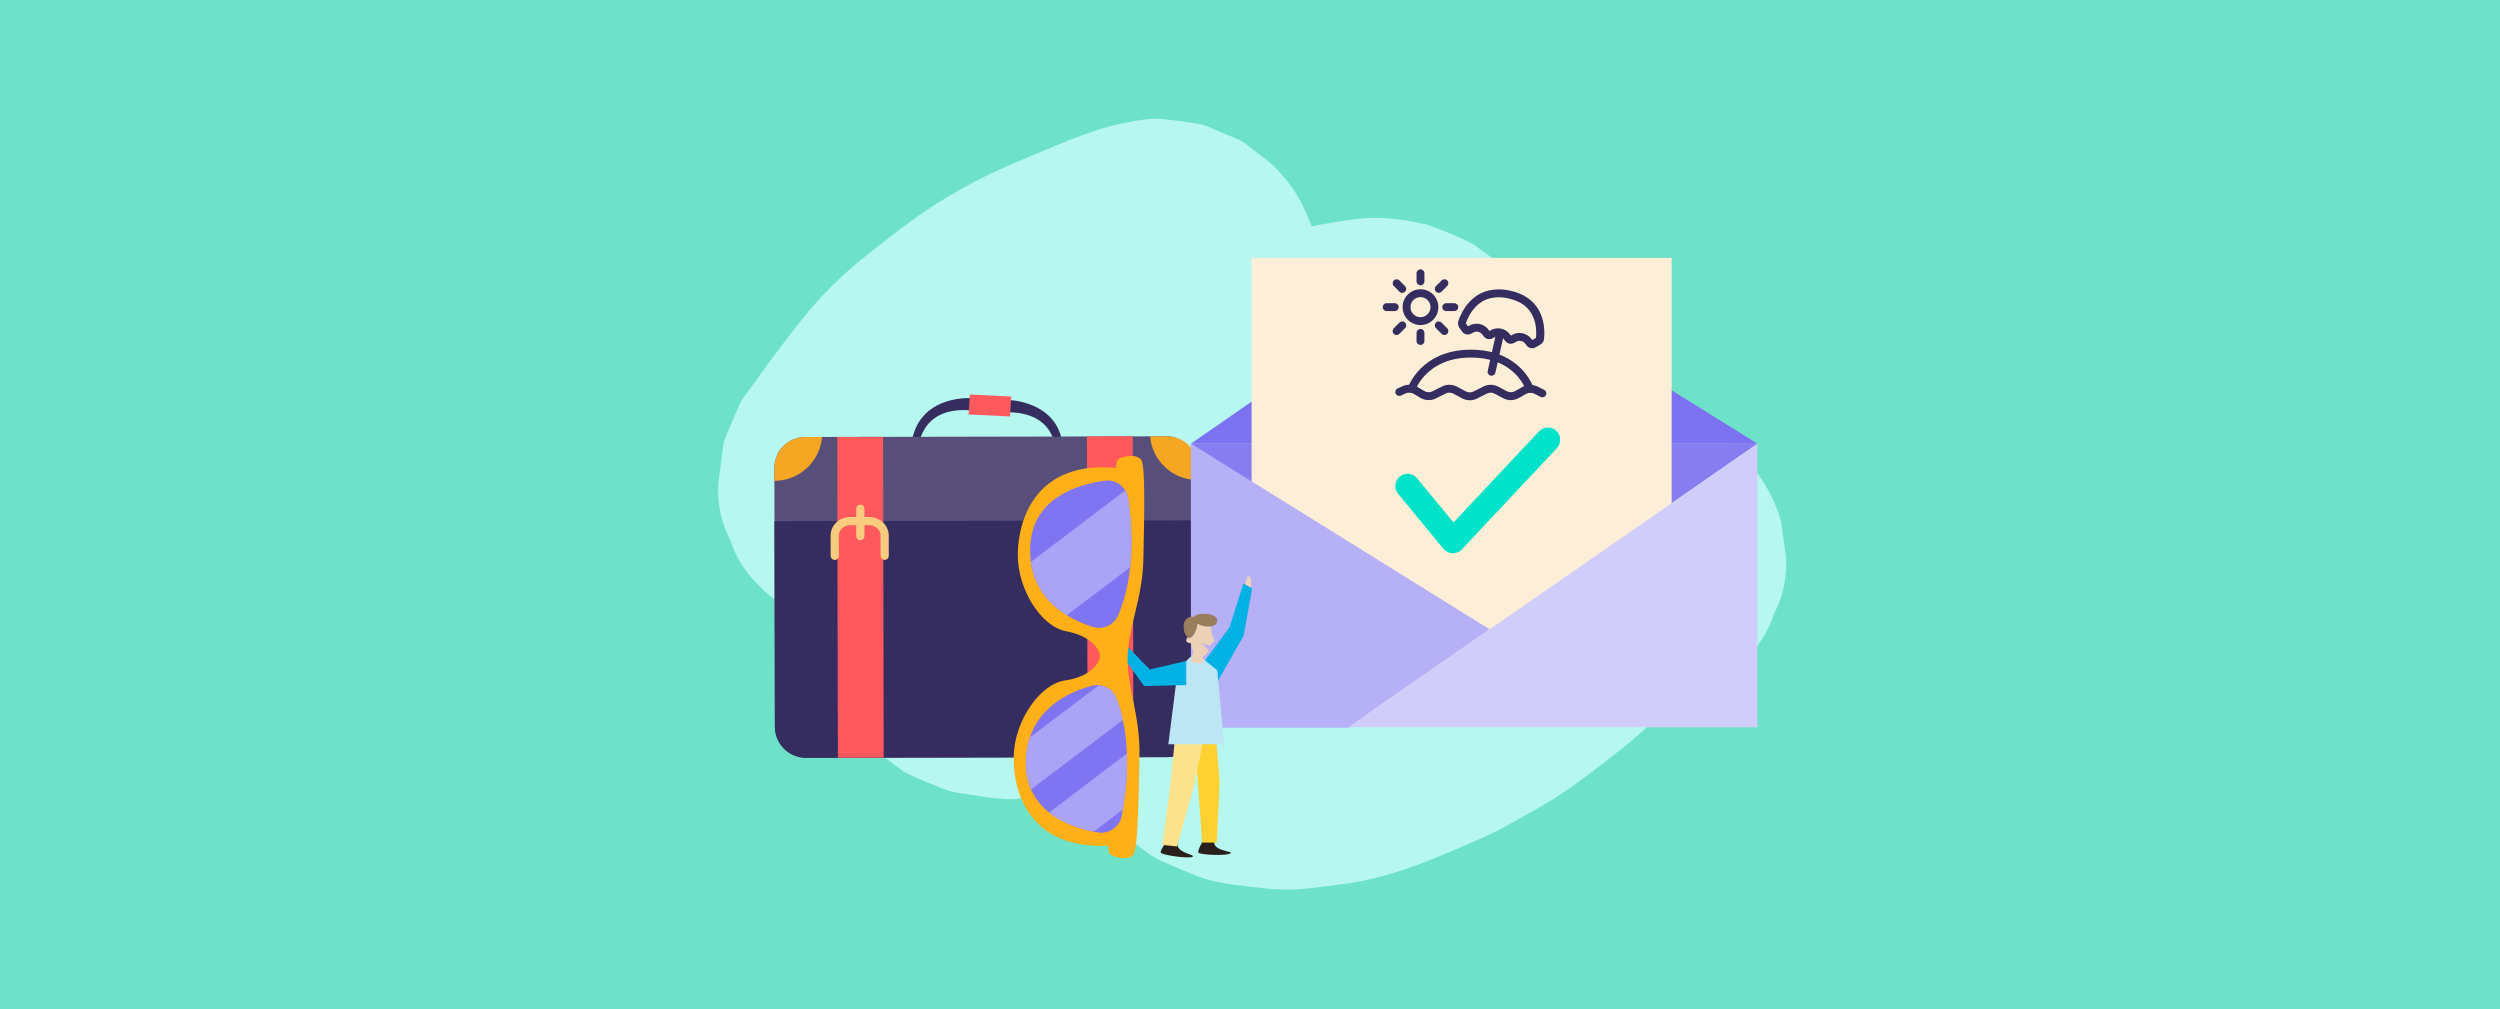 <?xml version="1.0" encoding="UTF-8"?>
<svg id="Capa_1" data-name="Capa 1" xmlns="http://www.w3.org/2000/svg" viewBox="0 0 1090 440">
  <defs>
    <style>
      .cls-1 {
        fill: #f9cb7e;
      }

      .cls-1, .cls-2, .cls-3, .cls-4, .cls-5, .cls-6, .cls-7, .cls-8, .cls-9, .cls-10, .cls-11, .cls-12, .cls-13, .cls-14, .cls-15, .cls-16, .cls-17, .cls-18, .cls-19, .cls-20, .cls-21, .cls-22, .cls-23 {
        stroke-width: 0px;
      }

      .cls-2 {
        fill: #7c71f0;
      }

      .cls-3 {
        fill: #352c60;
      }

      .cls-4 {
        fill: #29201d;
      }

      .cls-5 {
        fill: #877df1;
      }

      .cls-6 {
        fill: #6de2c9;
      }

      .cls-7 {
        fill: #574f7a;
      }

      .cls-8 {
        fill: #d1cdfa;
      }

      .cls-9 {
        fill: #bde6f5;
      }

      .cls-10 {
        fill: #aba4f6;
      }

      .cls-11 {
        fill: #b6f7f0;
      }

      .cls-12 {
        fill: #b6b0f7;
      }

      .cls-13 {
        fill: #997e5d;
      }

      .cls-14 {
        fill: #fce38b;
      }

      .cls-15 {
        fill: #fdefd7;
      }

      .cls-16 {
        fill: #7f74f1;
      }

      .cls-17 {
        fill: #ffaf17;
      }

      .cls-18 {
        fill: #f5a623;
      }

      .cls-19 {
        fill: #ecd1b7;
      }

      .cls-20 {
        fill: #fdd131;
      }

      .cls-21 {
        fill: #ff585d;
      }

      .cls-22 {
        fill: #00b2e3;
      }

      .cls-23 {
        fill: #00e2ca;
      }
    </style>
  </defs>
  <rect class="cls-6" width="1090" height="440"/>
  <g>
    <path class="cls-11" d="m778.78,243.84c-.74-5.5-1.48-10.99-2.22-16.49-2.95-10.51-8.27-19.63-15.95-27.37-4.19-3.23-8.37-6.47-12.56-9.7-9.68-5.61-20.11-8.44-31.31-8.47-.75-.06-1.5-.1-2.26-.05-6.05.39-12.14,1.14-18.06,2.41-2.71.58-5.39,1.55-8.02,2.65-.57-5.82-1.49-11.62-2.56-17.35-.4-2.17-.95-4.31-1.64-6.4-2.35-7.19-5.47-14.18-8.73-20.99-.89-1.87-1.9-3.7-3-5.46-4-6.39-8.43-12.79-14.11-17.79-4.61-4.06-9.59-7.73-14.58-11.32-.78-.56-1.6-1.08-2.45-1.54-5.38-2.91-11.23-5.02-16.88-7.23-.96-.37-1.93-.7-2.92-.94-7.04-1.7-14.38-2.72-21.63-2.84-7.26-.12-15.93,1.67-22.29,2.63-1.92.29-3.81.71-5.7,1.15-4.1-10.47-7.28-16.78-16.15-25.99-.23-.24-.46-.46-.7-.69-1.43-1.34-5.67-4.5-6.67-5.21-1.18-.96-4.88-3.91-6.46-4.95-.28-.18-.55-.37-.84-.53-.15-.08-.3-.15-.45-.23-.11-.06-.23-.11-.35-.16-4.94-2.08-9.88-4.17-14.82-6.25-.69-.25-1.36-.45-2.08-.58-3.61-.69-13.07-1.92-16.78-2.26-.2-.02-.39-.05-.59-.06-5.88-.35-13.19,1.19-17.74,2.18-3.4.74-6.77,1.65-10.07,2.74-6.69,2.2-13.3,4.82-19.8,7.54-11.19,4.69-22.5,9.21-33.27,14.84-5.62,2.94-11.13,6.09-16.49,9.48-5.36,3.39-10.56,7.02-15.59,10.87-9.08,6.95-18.25,13.78-26.6,21.61-4.69,4.4-9.15,9.05-13.32,13.95-5.53,6.49-10.6,13.39-15.75,20.18-2.18,2.87-4.31,5.78-6.4,8.72-.58.81-1.14,1.63-1.71,2.45-2.04,2.62-3.95,5.35-5.8,8.06-.47.7-.85,1.39-1.2,2.15-2.08,4.94-4.17,9.88-6.25,14.82-.06.15-.11.3-.17.45-.12.39-.23.77-.32,1.17-.05.24-.09.48-.12.72-.74,5.5-1.48,10.99-2.22,16.49-.04.5-.08.99-.08,1.49-.32,8.54,1.46,16.51,5.34,23.9,2.5,7.69,6.78,14.35,12.83,19.96,5.62,6.05,12.27,10.33,19.96,12.83,2.73,1.43,5.54,2.58,8.42,3.44-.16,1.18-.32,2.36-.48,3.54-.01.11-.02.23-.03.34-.01.33-.02.65-.01.98,0,.21.04.41.06.62.11,1.29,1.97,15.45,2.24,16.64.07.3.12.59.21.88.04.14.1.28.15.42.9,2.64,5.05,12.56,6.37,15.09.28.53.57,1.01.92,1.5.95,1.35,8.73,11.48,9.8,12.67.1.11.19.23.29.34.25.26.5.5.77.74.12.1.24.2.36.3,1.87,1.6,10.72,8.39,12.68,9.8.26.19.51.38.78.55.66.43,1.35.78,2.05,1.11,4.84,2.29,10.47,4.55,15.45,6.53.33.13.65.26.98.38.73.26,1.47.49,2.21.69,1.43.38,2.88.65,4.34.87,5.93.88,13.63,2.28,20.32,2.57,1.56.07,3.12.02,4.67-.15,5.8-.63,11.68-1.46,17.44-2.33.55-.08,1.1-.17,1.65-.28,1.01-.2,2.01-.44,2.99-.73.91-.27,1.8-.57,2.69-.91,1.8-.69,3.6-1.41,5.4-2.14,2.53,7.38,6.71,13.79,12.56,19.23,4.34,3.69,9.03,7.13,13.59,10.55.48.36.95.72,1.45,1.05,1.13.76,2.31,1.43,3.52,2.03.55.27,1.11.52,1.67.77,5.31,2.33,10.69,4.7,16.11,6.78,1.25.48,2.52.89,3.81,1.24,7.72,2.13,16.01,2.7,23.85,3.68,2.69.34,5.39.54,8.09.6,5.22.11,10.43-.25,15.61-.92,8.6-1.11,16.48-1.85,24.68-3.91,3.28-.82,6.53-1.73,9.76-2.73,11.47-3.55,22.45-8.38,33.48-13.12,6.21-2.67,12.27-5.68,18.16-8.99,5.94-3.35,11.93-6.59,17.69-10.25,9.92-6.31,19.13-13.64,28.37-20.89,5.87-4.6,11.4-9.56,16.78-14.72,2.86-2.75,5.71-5.51,8.64-8.19,3.03-.87,5.97-2.05,8.83-3.55,7.69-2.5,14.35-6.78,19.96-12.83,6.05-5.62,10.33-12.27,12.83-19.96,3.88-7.39,5.67-15.36,5.34-23.9Z"/>
    <g>
      <g>
        <path class="cls-3" d="m400.37,196.13s.06-18.34,21.52-17.29l6.54.32.33-5.26-6.02-.3s-24.14-1.42-25.62,22.36l3.24.16Z"/>
        <path class="cls-3" d="m460.18,199.07s2.22-18.24-19.24-19.29l-6.54-.32.33-5.26,6.02.3s24.16.96,22.68,24.73l-3.24-.16Z"/>
        <polygon class="cls-21" points="440.37 181.58 422.31 180.7 422.85 172.01 440.91 172.9 440.37 181.58"/>
      </g>
      <rect class="cls-7" x="337.74" y="190.39" width="184.61" height="139.87" rx="13.44" ry="13.44" transform="translate(-.5 .82) rotate(-.11)"/>
      <path class="cls-3" d="m522.29,226.89l.17,89.75c.01,7.42-5.99,13.45-13.42,13.47l-157.73.3c-7.42.01-13.45-5.99-13.47-13.42l-.17-89.75,184.61-.35Z"/>
      <path class="cls-18" d="m522.25,203.65v5.65c-10.92.02-19.9-8.36-20.82-19.05h7.36c7.42-.03,13.45,5.98,13.47,13.4Z"/>
      <path class="cls-18" d="m358.41,190.52c-.89,10.69-9.84,19.11-20.76,19.13v-5.65c-.02-7.42,5.98-13.45,13.41-13.47h7.36Z"/>
      <rect class="cls-21" x="365.18" y="190.49" width="19.98" height="139.87" transform="translate(-.5 .72) rotate(-.11)"/>
      <path class="cls-1" d="m378.82,225.38h-1.93s0-3.58,0-3.58c0-.99-.8-1.79-1.79-1.79s-1.79.8-1.79,1.79v3.58s-2.51,0-2.51,0c-4.78,0-8.66,3.65-8.65,8.11l.02,8.85c0,.99.8,1.79,1.79,1.79s1.79-.8,1.79-1.79l-.02-8.85c0-2.49,2.27-4.52,5.07-4.53h2.52s0,4.77,0,4.77c0,.99.8,1.79,1.79,1.79s1.79-.8,1.79-1.79v-4.77s1.92,0,1.92,0c2.8,0,5.09,2.02,5.09,4.51l.02,8.85c0,.99.8,1.79,1.79,1.79.99,0,1.79-.8,1.79-1.79l-.02-8.85c0-4.46-3.9-8.09-8.68-8.08Z"/>
      <rect class="cls-21" x="474.04" y="190.28" width="19.98" height="139.87" transform="translate(-.49 .92) rotate(-.11)"/>
      <path class="cls-1" d="m487.68,225.17h-1.93s0-3.58,0-3.58c0-.99-.8-1.79-1.79-1.79s-1.79.8-1.79,1.79v3.58s-2.51,0-2.51,0c-4.78,0-8.66,3.65-8.65,8.11l.02,8.85c0,.99.8,1.79,1.79,1.79s1.79-.8,1.79-1.79l-.02-8.85c0-2.49,2.27-4.52,5.07-4.53h2.52s0,4.77,0,4.77c0,.99.8,1.79,1.79,1.79s1.79-.8,1.79-1.79v-4.77s1.92,0,1.92,0c2.8,0,5.09,2.02,5.09,4.51l.02,8.85c0,.99.8,1.79,1.79,1.79s1.79-.8,1.79-1.79l-.02-8.85c0-4.46-3.9-8.09-8.68-8.08Z"/>
    </g>
    <g>
      <polygon class="cls-8" points="766.25 193.43 587.93 317.08 519.26 317.08 519.26 193.43 766.25 193.43"/>
      <polygon class="cls-5" points="766.25 193.43 587.93 317.08 519.26 317.08 519.26 193.43 766.25 193.43"/>
      <polygon class="cls-2" points="766.25 193.43 636.02 112.46 519.26 193.43 766.25 193.43"/>
      <rect class="cls-15" x="545.7" y="112.46" width="183.14" height="199.21"/>
      <polygon class="cls-12" points="649.49 274.39 519.26 193.43 519.26 317.08 587.93 317.08 649.49 274.39"/>
      <polygon class="cls-8" points="766.25 193.43 766.25 317.08 587.93 317.08 766.25 193.43"/>
      <g>
        <path class="cls-3" d="m640.82,174.51c-1.15,0-2.29-.28-3.33-.83l-3.86-2.06c-1.05-.56-2.3-.57-3.36-.04l-4.15,2.1c-2.16,1.09-4.7,1.01-6.79-.21l-3.04-1.79c-1.02-.6-2.27-.67-3.35-.18l-2.15.97c-.86.39-1.88,0-2.27-.86-.39-.86,0-1.88.86-2.27l2.15-.97c2.09-.94,4.52-.81,6.49.35l3.04,1.79c1.08.63,2.38.67,3.5.11l4.15-2.1c2.06-1.04,4.5-1.01,6.53.07l3.86,2.06c1.05.56,2.3.57,3.36.04l4.27-2.16c2.06-1.04,4.5-1.01,6.53.07l3.73,1.99c1.1.59,2.41.57,3.51-.04l3.27-1.84c2.05-1.16,4.53-1.22,6.64-.16l2.84,1.42c.85.42,1.19,1.45.77,2.3-.42.85-1.45,1.19-2.3.77l-2.84-1.42c-1.09-.54-2.36-.51-3.42.08l-3.27,1.84c-2.12,1.19-4.66,1.22-6.81.08l-3.73-1.99c-1.05-.56-2.3-.57-3.36-.04l-4.27,2.16c-1,.51-2.1.76-3.2.76Z"/>
        <path class="cls-3" d="m615.47,171.28c-.18,0-.36-.03-.54-.09-.9-.3-1.38-1.27-1.08-2.17.06-.17,1.46-4.28,5.58-8.37,2.41-2.39,5.25-4.29,8.46-5.65,3.97-1.69,8.5-2.54,13.45-2.54s9.47.85,13.41,2.53c3.19,1.36,6,3.25,8.37,5.63,4.05,4.07,5.39,8.17,5.44,8.34.29.9-.21,1.87-1.12,2.16-.9.29-1.87-.21-2.16-1.12-.4-1.22-1.9-4.29-4.72-7.08-2.05-2.03-4.5-3.65-7.27-4.82-3.49-1.47-7.51-2.21-11.96-2.21s-8.57.76-12.11,2.27c-2.8,1.19-5.29,2.85-7.38,4.93-3.55,3.52-4.73,6.99-4.75,7.03-.24.72-.91,1.17-1.63,1.17Z"/>
        <path class="cls-3" d="m653.23,129.58c1.35,0,2.79.16,4.28.49,3.02.65,5.51,1.78,7.41,3.35,1.53,1.27,2.72,2.87,3.54,4.76,1.49,3.46,1.43,7.12,1.24,9.11l-1.65,1-.31-.43c-1.21-1.69-3.18-2.7-5.26-2.7-1.13,0-2.25.3-3.23.87l-.51.3-.34-.48c-1.21-1.69-3.18-2.7-5.26-2.7-1.13,0-2.25.3-3.23.87l-.51.3-.34-.48c-1.21-1.69-3.18-2.7-5.26-2.7-1.13,0-2.25.3-3.23.87l-.51.29-.92-1.3s-.03-.09-.02-.13c.56-1.58,1.86-4.6,4.24-7.08,1.22-1.27,2.59-2.27,4.07-2.96,1.75-.81,3.71-1.22,5.84-1.22h0m0-3.43c-11.33,0-15.93,9.47-17.38,13.54-.39,1.1-.22,2.31.45,3.26l1.14,1.61c.59.82,1.52,1.27,2.48,1.27.52,0,1.04-.13,1.52-.41l.82-.47c.48-.28,1-.41,1.52-.41.95,0,1.88.45,2.48,1.27l.55.76c.59.82,1.52,1.27,2.48,1.27.52,0,1.04-.13,1.52-.41l.82-.47c.48-.28,1-.41,1.52-.41.95,0,1.88.45,2.48,1.27l.55.76c.59.82,1.52,1.27,2.48,1.27.52,0,1.04-.13,1.52-.41l.82-.47c.48-.28,1-.41,1.52-.41.95,0,1.88.45,2.48,1.27l.52.72c.59.82,1.52,1.27,2.48,1.27.54,0,1.08-.14,1.57-.44l2.13-1.28c.82-.49,1.36-1.33,1.46-2.28.49-4.55.52-17.81-14.85-21.13-1.8-.39-3.47-.56-5.01-.56h0Z"/>
        <path class="cls-3" d="m650.32,163.82c-.12,0-.25-.01-.38-.04-.92-.21-1.51-1.12-1.3-2.05l3.68-16.47c.21-.92,1.12-1.51,2.05-1.3.92.21,1.51,1.12,1.3,2.05l-3.68,16.47c-.18.8-.89,1.34-1.67,1.34Z"/>
        <path class="cls-3" d="m619.33,141.72c-4.3,0-7.8-3.5-7.8-7.8s3.5-7.8,7.8-7.8,7.8,3.5,7.8,7.8-3.5,7.8-7.8,7.8Zm0-12.17c-2.41,0-4.37,1.96-4.37,4.37s1.96,4.37,4.37,4.37,4.37-1.96,4.37-4.37-1.96-4.37-4.37-4.37Z"/>
        <g>
          <path class="cls-3" d="m619.33,124.39c-.95,0-1.72-.77-1.72-1.72v-3.51c0-.95.77-1.72,1.72-1.72s1.72.77,1.72,1.72v3.51c0,.95-.77,1.72-1.72,1.72Z"/>
          <path class="cls-3" d="m619.33,150.38c-.95,0-1.72-.77-1.72-1.72v-3.51c0-.95.77-1.72,1.72-1.72s1.72.77,1.72,1.72v3.51c0,.95-.77,1.72-1.72,1.72Z"/>
        </g>
        <g>
          <path class="cls-3" d="m608.1,135.63h-3.51c-.95,0-1.72-.77-1.72-1.72s.77-1.72,1.72-1.72h3.51c.95,0,1.72.77,1.72,1.72s-.77,1.72-1.72,1.72Z"/>
          <path class="cls-3" d="m634.08,135.63h-3.51c-.95,0-1.72-.77-1.72-1.72s.77-1.72,1.72-1.72h3.51c.95,0,1.72.77,1.72,1.72s-.77,1.72-1.72,1.72Z"/>
        </g>
        <g>
          <path class="cls-3" d="m611.39,127.68c-.44,0-.88-.17-1.21-.5l-2.48-2.48c-.67-.67-.67-1.76,0-2.43.67-.67,1.76-.67,2.43,0l2.48,2.48c.67.67.67,1.76,0,2.43-.34.34-.77.5-1.21.5Z"/>
          <path class="cls-3" d="m629.76,146.06c-.44,0-.88-.17-1.21-.5l-2.48-2.48c-.67-.67-.67-1.76,0-2.43.67-.67,1.76-.67,2.43,0l2.48,2.48c.67.67.67,1.76,0,2.43-.34.34-.77.5-1.21.5Z"/>
        </g>
        <g>
          <path class="cls-3" d="m608.9,146.06c-.44,0-.88-.17-1.21-.5-.67-.67-.67-1.76,0-2.43l2.48-2.48c.67-.67,1.76-.67,2.43,0,.67.67.67,1.76,0,2.43l-2.48,2.48c-.34.34-.77.5-1.21.5Z"/>
          <path class="cls-3" d="m627.28,127.68c-.44,0-.88-.17-1.21-.5-.67-.67-.67-1.76,0-2.43l2.48-2.48c.67-.67,1.76-.67,2.43,0,.67.67.67,1.76,0,2.43l-2.48,2.48c-.34.34-.77.5-1.21.5Z"/>
        </g>
      </g>
      <path class="cls-23" d="m633.46,241.22c-.06,0-.12,0-.17,0-1.53-.05-2.97-.76-3.95-1.94l-19.75-23.99c-1.87-2.28-1.55-5.64.73-7.51,2.28-1.87,5.64-1.55,7.51.73l15.89,19.3,37.29-39.73c2.02-2.15,5.4-2.26,7.55-.24,2.15,2.02,2.26,5.4.24,7.55l-41.45,44.15c-1.01,1.08-2.42,1.68-3.89,1.68Z"/>
    </g>
    <g>
      <path class="cls-4" d="m525.43,365.04s-3.52,5.63-2.95,6.68c.57,1.06,12.5,1.51,14.01.36,1.5-1.15-8.98-.83-6.88-6.28"/>
      <polygon class="cls-20" points="529.52 313.63 531.75 340.82 530.52 367.37 524.16 367.37 522.08 338.5 519.26 313.42 529.52 313.63"/>
      <path class="cls-4" d="m509.73,365.38s-4.08,5.23-3.63,6.34c.46,1.11,12.28,2.8,13.89,1.81s-8.85-1.75-6.19-6.96"/>
      <polygon class="cls-14" points="525.25 320.21 520.38 343.41 513.16 369.05 506.83 368.39 510.49 340.46 512.83 316.24 525.25 320.21"/>
      <path class="cls-19" d="m543.01,255.96c-.18-.04-.21-.32-.19-.52.11-1.2.39-2.36.81-3.43.15-.38.38-.8.76-.8.42,0,.74.5.91.96.36,1.02.28,3.84.04,4.84l-2.33-1.06Z"/>
      <polygon class="cls-22" points="524.73 288.88 536.11 273.41 542.12 254.42 545.95 256.54 542.23 277.19 530.8 297.3 524.73 288.88"/>
      <polygon class="cls-9" points="524.53 287.26 530.72 292.25 533.72 324.5 509.4 324.5 513.56 291.6 519.26 286.22 524.53 287.26"/>
      <path class="cls-19" d="m524.25,280.53l3.51,1.13c.04-.11.07-.21.11-.31.58-1.7,1.84-1.71,1.84-1.71,0,0-.66-.96-1.15-2.68-.5-1.72-.64-4.84-.64-4.84l-6.73-1.07s-1.52,6.8-2.07,6.88c-.54.08-1.6-.76-1.92,1.17-.22,1.34,2.13,1.36,2.13,1.36,0,0,.48,5.95,3.63,6.03,2.07.05,3.28-1.45,4.04-2.98l-2.76-2.98Z"/>
      <path class="cls-19" d="m491.38,283.49s.28-4.65-.81-4.73-2.28,1.74-1.9,5.3c-.09,0,2.7-.57,2.7-.57Z"/>
      <path class="cls-19" d="m520.9,282.64l-1.64,5.03s1.15,2.48,5.47,1.2c.11.22-.55-4.85-.55-4.85l-2.62-1.38"/>
      <g>
        <path class="cls-13" d="m521.8,271.81c-.16,2.14-1.2,4.2-2.83,5.6-.11.1-.24.19-.39.21-.23.02-.42-.16-.57-.33-.73-.85-1.24-1.88-1.47-2.97-.24-1.12-.17-2.33.38-3.34.55-1,1.63-1.75,2.77-1.71,1.14.04,2.24.97,2.29,2.12,1.83,1.24,4.18,1.66,6.33,1.15.78-.19,1.6-.57,1.88-1.32.3-.82-.22-1.75-.96-2.22-.74-.46-1.64-.57-2.5-.66-1.92-.21-3.99-.38-5.64.6-.25.15-.49.52-.24.68"/>
        <path class="cls-13" d="m521.39,271.81c-.14,1.12-.8,4.22-2.13,4.75-2.27.91-2.81-3.61-2.27-4.69,1.53-3.02,4.78.06,6.34.68,1.84.73,6.3,1.33,7.23-1.19,1.72-4.65-10.69-4.73-10.11-1.65.1.52.89.3.79-.22-.18-.97,3.98-1.01,4.66-.84,1.67-.08,2.43,1.08,2.3,3.48-.78.18-1.56.24-2.35.18-1.62-.13-2.69-.54-3.66-1.79-.41-.53-.41-.78-1-1.18-2-1.34-4.36.28-4.98,2.31-.48,1.56.08,6.11,2.27,6.35,2.23.24,3.55-4.67,3.74-6.2.07-.52-.75-.52-.82,0h0Z"/>
      </g>
      <polygon class="cls-22" points="491.7 282.02 488.05 284.21 498.87 299.16 517.2 298.7 517.2 288.16 501.3 291.9 491.7 282.02"/>
    </g>
    <g>
      <path class="cls-17" d="m483.63,371.91c-.61-1.72-.23-3.19-.23-3.19-34.71,1.77-41.74-23.5-41.43-38.93.31-15.43,11.37-31.54,22.37-33.11,10.99-1.57,14.99-7.53,15.2-10.43s-3.85-9.03-14.77-11.04c-10.92-2.01-21.33-18.55-21.02-33.98.31-15.43,8.34-40.4,42.96-37.25,0,0-.32-1.49.36-3.18.68-1.69,9.25-3.64,10.74.21,1.49,3.86,1.14,21.18.72,42.41-.36,17.89-6.39,28.75-6.9,43.05-.06,14.32,5.53,25.4,5.18,43.3-.42,21.23-.77,38.55-2.41,42.35-1.64,3.79-10.12,1.5-10.74-.21Z"/>
      <path class="cls-16" d="m476.44,273.33c-3.3-1.04-7.34-2.66-11.3-5.1-7.21-4.46-14.12-11.68-15.68-23.24-.25-1.83-.36-3.76-.32-5.81.44-21.96,20.57-27.97,32.55-29.6,3.65-.5,7.1,1.28,8.92,4.24.62,1.01,1.05,2.16,1.24,3.4,1.77,12.03,1.77,22.01.9,30.1-1.03,9.56-3.28,16.48-5.28,21.02-1.86,4.24-6.62,6.39-11.03,4.99Z"/>
      <path class="cls-16" d="m478.63,362.93c-.57-.1-1.16-.21-1.77-.34-6-1.23-13.49-3.64-19.44-8.35-3.26-2.59-6.06-5.87-7.89-10.03-1.5-3.42-2.34-7.44-2.25-12.16.08-3.94.71-7.43,1.75-10.53h0c4.8-14.32,18.35-20.19,26.9-22.51,1.07-.29,2.15-.38,3.19-.28,3.33.3,6.35,2.43,7.63,5.71.97,2.46,1.98,5.6,2.81,9.44.88,4.08,1.56,8.96,1.78,14.67.26,6.9-.18,15.01-1.77,24.41-.15.9-.31,1.81-.49,2.74-.92,4.86-5.59,8.09-10.46,7.23Z"/>
      <path class="cls-10" d="m476.86,362.6c-6-1.23-13.49-3.64-19.44-8.35l33.92-25.69c.26,6.9-.18,15.01-1.77,24.41l-12.71,9.63Z"/>
      <path class="cls-10" d="m449.54,344.21c-1.5-3.42-2.34-7.44-2.25-12.16.08-3.94.71-7.43,1.75-10.53h0s30.09-22.79,30.09-22.79c3.33.3,6.35,2.43,7.63,5.71.97,2.46,1.98,5.6,2.81,9.44l-40.03,30.32Z"/>
      <path class="cls-10" d="m465.15,268.23c-7.21-4.46-14.12-11.68-15.68-23.24l41.16-31.18c.62,1.01,1.05,2.16,1.24,3.4,1.77,12.03,1.77,22.01.9,30.1l-27.61,20.92Z"/>
    </g>
  </g>
</svg>